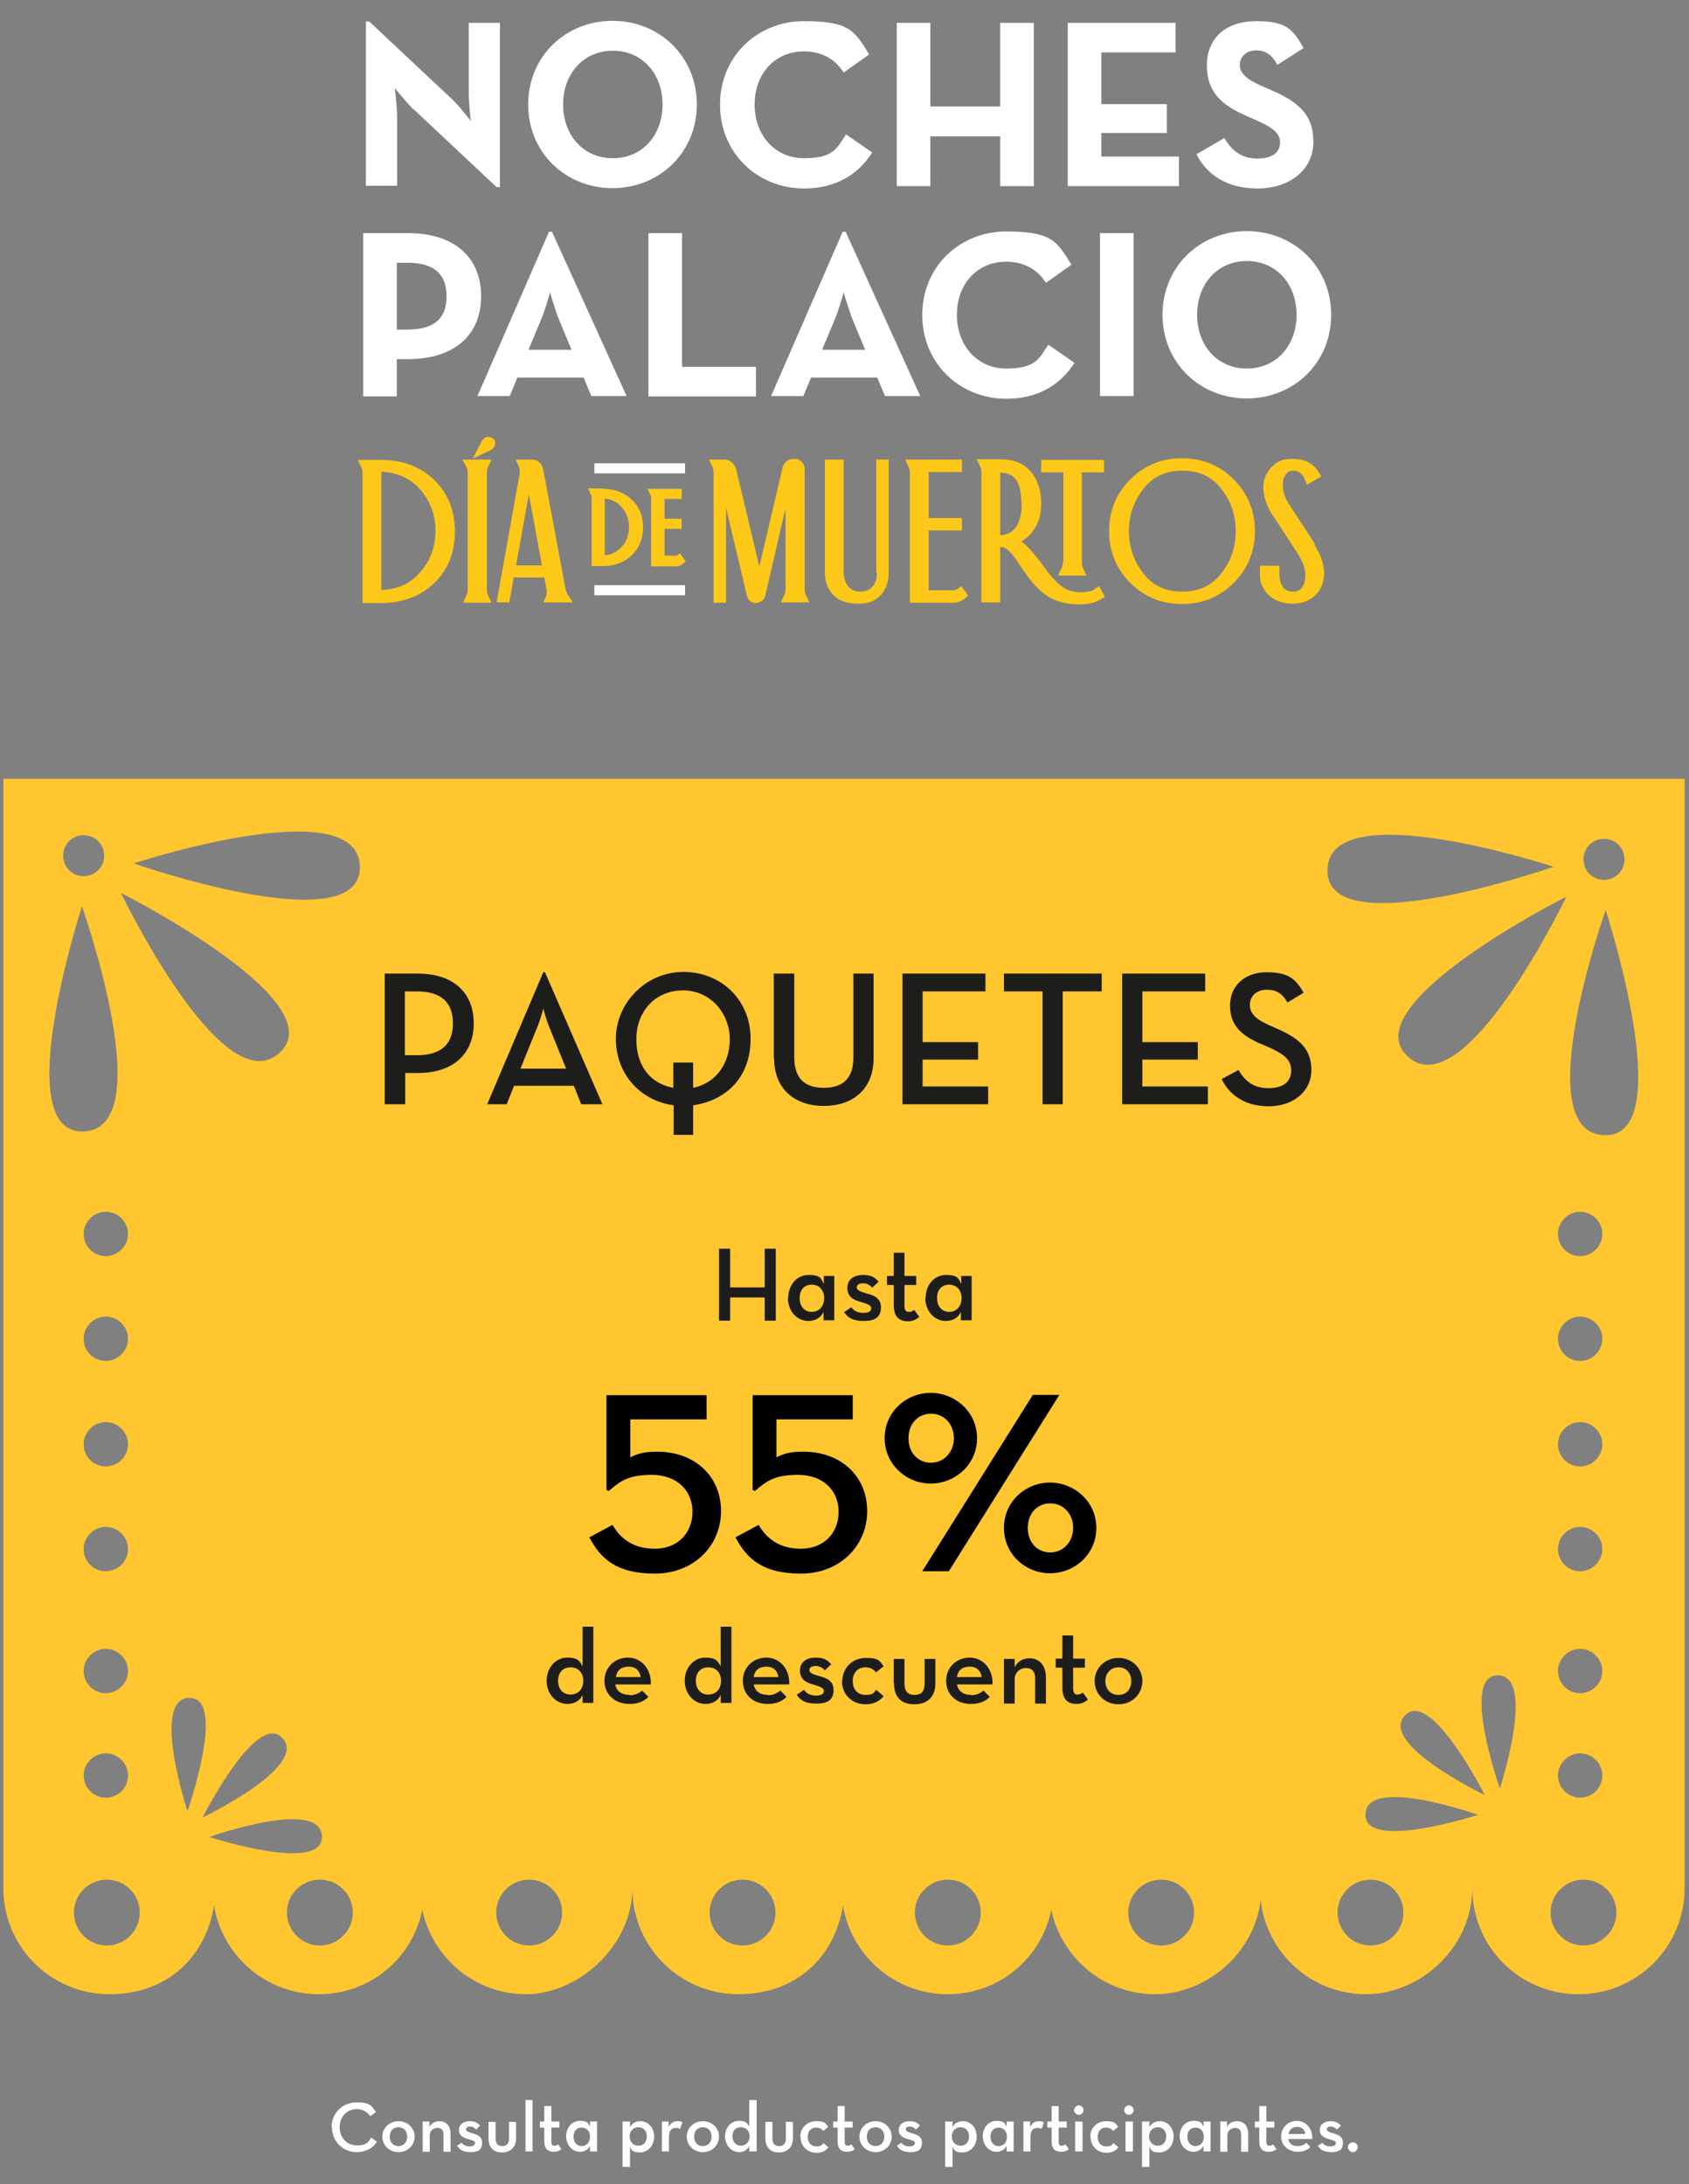 <?xml version="1.0" encoding="UTF-8"?>
<svg id="Capa_1" xmlns="http://www.w3.org/2000/svg" version="1.1" viewBox="0 0 502.7 650.1">
  <rect x="0" y="0" width="502.7" height="650.1" fill="#808080" stroke="none"/>
  <!-- Generator: Adobe Illustrator 29.8.1, SVG Export Plug-In . SVG Version: 2.1.1 Build 2)  -->
  <defs>
    <style>
      .st0 {
        fill: #1d1d1b;
      }

      .st1 {
        fill: #ffc630;
      }

      .st2 {
        fill: #fff;
      }

      .st3 {
        fill: #fec818;
      }
    </style>
  </defs>
  <g>
    <path class="st2" d="M123.3,32.8c-2.4-2.3-5.8-6.6-5.8-6.6,0,0,.7,5.4.7,8.8v20.3h-9.3V6.4h1l24.5,23c2.4,2.2,5.7,6.6,5.7,6.6,0,0-.6-5.5-.6-8.8V6.8h9.3v48.9h-1l-24.5-23Z"/>
    <path class="st2" d="M197.2,31.1c0-9.1-6-16-14.8-16s-14.8,6.9-14.8,16,6,16,14.8,16,14.8-6.9,14.8-16M157.2,31.1c0-14.3,11.1-24.9,25.1-24.9s25.1,10.6,25.1,24.9-11.1,24.9-25.1,24.9-25.1-10.6-25.1-24.9"/>
    <path class="st2" d="M214.3,31.1c0-14.3,11.1-24.8,25-24.8s15.1,3.1,19.4,9.9l-7.6,5.4c-2.3-3.7-6.2-6.3-11.8-6.3-8.8,0-14.7,6.8-14.7,15.8s5.9,16,14.7,16,9.8-3,12.5-7.1l7.8,5.4c-4.2,6.6-10.9,10.7-20.3,10.7-13.9,0-25-10.6-25-24.9"/>
    <polygon class="st2" points="266.9 6.8 276.9 6.8 276.9 31.7 297.7 31.7 297.7 6.8 307.7 6.8 307.7 55.4 297.7 55.4 297.7 40.6 276.9 40.6 276.9 55.4 266.9 55.4 266.9 6.8"/>
    <polygon class="st2" points="317.8 6.8 349.9 6.8 349.9 15.6 327.8 15.6 327.8 31 347.3 31 347.3 39.6 327.8 39.6 327.8 46.6 350.9 46.6 350.9 55.4 317.8 55.4 317.8 6.8"/>
    <g>
      <path class="st2" d="M356.3,45.8l8.1-4.7c2.1,3.5,4.9,6.1,9.8,6.1s6.8-2.1,6.8-4.9-2.7-4.6-7.3-6.6l-2.5-1.1c-7.2-3.1-12-6.9-12-15.1s5.7-13.2,14.6-13.2,10.9,2.2,14.2,8l-7.8,5c-1.7-3.1-3.6-4.3-6.4-4.3s-4.8,1.9-4.8,4.3,1.9,4.2,6.1,6.1l2.5,1.1c8.5,3.6,13.3,7.3,13.3,15.7s-7.1,13.9-16.6,13.9-15.3-4.4-18.2-10.2"/>
      <path class="st2" d="M121.2,98.1c8.1,0,11.7-3.3,11.7-9.9s-3.7-10-11.7-10h-3.1v19.9h3.1ZM108.1,69.4h13.4c13.6,0,21.7,7.1,21.7,18.8s-8.2,18.7-21.7,18.7h-3.4v11.1h-10v-48.5Z"/>
      <path class="st2" d="M170.1,104.1l-3.5-8.4c-1.4-3.4-2.9-8.7-2.9-8.7,0,0-1.4,5.3-2.9,8.7l-3.5,8.4h12.8ZM163.4,69h.9l22.2,48.9h-10.5l-2.3-5.5h-19.7l-2.3,5.5h-9.6l21.3-48.9Z"/>
    </g>
    <polygon class="st2" points="193 69.4 203 69.4 203 109.2 225 109.2 225 118 193 118 193 69.4"/>
    <g>
      <path class="st2" d="M257.5,104.1l-3.5-8.4c-1.4-3.4-2.9-8.7-2.9-8.7,0,0-1.4,5.3-2.9,8.7l-3.5,8.4h12.8ZM250.8,69h.9l22.2,48.9h-10.5l-2.3-5.5h-19.7l-2.3,5.5h-9.6l21.3-48.9Z"/>
      <path class="st2" d="M274.5,93.7c0-14.3,11.1-24.8,25-24.8s15.1,3.1,19.4,9.9l-7.6,5.4c-2.3-3.7-6.2-6.3-11.8-6.3-8.8,0-14.7,6.8-14.7,15.8s5.9,16,14.7,16,9.8-3,12.5-7.1l7.8,5.4c-4.2,6.6-10.9,10.7-20.3,10.7-13.9,0-25-10.6-25-24.9"/>
    </g>
    <rect class="st2" x="327.4" y="69.4" width="10" height="48.5"/>
    <g>
      <path class="st2" d="M385.9,93.7c0-9.1-6-16-14.8-16s-14.8,6.9-14.8,16,6,16,14.8,16,14.8-6.9,14.8-16M346,93.7c0-14.3,11.1-24.9,25.1-24.9s25.1,10.6,25.1,24.9-11.1,24.9-25.1,24.9-25.1-10.6-25.1-24.9"/>
      <path class="st3" d="M129.6,158.1c0,4.8-1.6,9-4.7,12.4-2.9,3.3-6.7,5-11.4,5.1v-35.2c4.7.2,8.4,1.9,11.4,5.1,3.1,3.5,4.7,7.7,4.7,12.4M113.4,136.9h-6.9l1,2.1c.3.6.4,1.1.4,1.8v38.7h5.5c6.4,0,11.7-2,15.8-5.9,4.1-3.9,6.2-9.1,6.2-15.4s-2.1-11.4-6.2-15.4c-4.1-3.9-9.4-5.9-15.8-5.9"/>
      <path class="st3" d="M144.9,175.5v-34.8c0-.6.1-1.2.4-1.8l1-2.1h-8.7l1.2,2.1c.3.6.4,1.1.4,1.8v34.8c0,.6-.1,1.2-.4,1.8l-1,2.1h8.5l-1-2.1c-.3-.6-.4-1.1-.4-1.8"/>
      <path class="st3" d="M161.3,168.3h-7.7l3.8-21.2,3.9,21.2ZM168.3,175.2l-6.6-35.4c-.1-.8-.5-1.5-1.1-2.1-.6-.6-1.4-.9-2.3-.9h-4.8l.9,2c.3.6.4,1.5.2,2.6l-6.8,37.9h3.8l1.3-7.4h9.1l.7,3.8c.1.6,0,1.1-.1,1.6l-.9,2h8.8l-1.5-2.2c-.3-.4-.5-1.1-.7-1.9"/>
      <path class="st3" d="M225.6,179.5c-.2,0-.4,0-.6,0-1.4,0-2.4-.8-2.7-2.2l-6.2-26.1v28.2h-3.7v-38.7c0-.6-.1-1.2-.4-1.8l-1-2.1h4.7c.8,0,1.6.3,2.2.9.6.5,1,1.2,1.2,2l6.9,28.9,6.9-29.3c.4-1.7,1.6-2.7,3.3-2.7s1.6.3,2.3.8c.7.6,1,1.4,1,2.3v35.7c0,.6.1,1.2.4,1.8l1,2.1h-8.5l1-2.1c.3-.6.4-1.1.4-1.8v-24.1l-6,25.9c-.2.9-.7,1.5-1.4,1.9l-.9.3Z"/>
      <path class="st3" d="M261,170.6c0,1.8-.5,3.1-1.4,4.1-.9,1-2.1,1.4-3.6,1.4s-2.6-.5-3.5-1.5c-.9-1.1-1.4-2.6-1.4-4.5v-33.3h-5.6v33.6c0,2.8.9,5.1,2.6,6.8,1.7,1.7,4.2,2.5,7.4,2.5s4.9-.9,6.6-2.5c1.6-1.7,2.4-4,2.4-6.8v-33.6h-3.7v33.7Z"/>
      <path class="st3" d="M285,175.3h0c-.4.3-.9.4-1.5.4h-7.1v-17.8h9.9v-3.7h-9.9v-13.7h9.9v-3.7h-16.9l1,2.1c.3.6.4,1.1.4,1.8v38.7h12.9c1.3,0,2.4-.4,3.4-1.2l1.1-.9-2.1-2.8-1.1.8Z"/>
      <path class="st3" d="M316.3,167.4c0,.6-.1,1.2-.4,1.8l-1,2.1h8.5l-1-2.1c-.3-.6-.4-1.1-.4-1.8v-26.8h6.6v-3.7h-18.7v3.7h6.6v26.8Z"/>
      <path class="st3" d="M304.1,149.9c0,3-.6,5.4-1.8,7.1-1,1.4-2.5,2.2-4.6,2.3v-18.6c2.2,0,3.8.8,4.7,2.1,1.1,1.6,1.6,4,1.6,7.2M325.9,175.4h0c-1,.6-2.5.9-4.3.9s-4-.5-5.5-1.7c-1.6-1.2-3.4-3.1-5.1-5.5-2-2.8-3.8-4.9-5.1-6.3-.6-.6-1.2-1.1-1.9-1.6,1.3-.8,2.5-1.8,3.4-3.1,1.7-2.2,2.5-5,2.5-8.4s-1.1-7.1-3.2-9.4c-2.1-2.4-5.1-3.6-8.8-3.6h-7.2l1,2.1c.3.6.4,1.1.4,1.8v38.7h5.6v-16.5c.4,0,.8.1,1.1.2.5.2,1,.5,1.5,1,.6.6,1.1,1.2,1.5,1.7.4.6,1.1,1.5,1.9,2.8.9,1.3,1.7,2.5,2.4,3.4,2.1,2.8,4.3,4.8,6.6,6.1,2.3,1.2,5.1,1.9,8.4,1.9s4.7-.5,6.5-1.5l1.3-.7-1.8-3.2-1.2.7Z"/>
      <path class="st3" d="M367.8,158.1c0,4.8-1.5,9.1-4.4,12.7-2.9,3.6-6.6,5.3-11.5,5.3s-8.7-1.7-11.5-5.3c-2.9-3.6-4.4-7.9-4.4-12.7s1.5-9.1,4.4-12.7c2.9-3.6,6.6-5.3,11.5-5.3s8.7,1.7,11.5,5.3c2.9,3.6,4.4,7.9,4.4,12.7M351.8,136.4c-6,0-11.2,2.1-15.4,6.3-4.2,4.2-6.3,9.4-6.3,15.4s2.1,11.2,6.3,15.4c4.2,4.2,9.4,6.3,15.4,6.3s11.2-2.1,15.4-6.3c4.2-4.2,6.3-9.4,6.3-15.4s-2.1-11.2-6.3-15.4c-4.2-4.2-9.4-6.3-15.4-6.3"/>
      <path class="st3" d="M391.5,162.1l-7.9-12.1c-1.2-1.9-1.8-3.7-1.8-5.5s.3-2.4.9-3.3c.5-.7,1.2-1.1,2.2-1.1,1.6,0,2.7.8,3.5,2.7l.6,1.5,4.3-2.5-.8-1.2c-1.6-2.7-4.2-4-7.7-4s-4.6.8-6.3,2.4c-1.6,1.6-2.5,3.6-2.5,6s.8,5.2,2.3,7.6l7.9,12.1c1.5,2.3,2.3,4.5,2.3,6.3s-.3,2.9-1,3.9c-.6.8-1.4,1.2-2.7,1.2s-2.2-.4-2.9-1.3c-.7-1-1.1-2.3-1.1-3.8v-2.6h-5.8v2.8c0,2.4,1,4.5,2.8,6.1,1.8,1.6,4.2,2.4,6.9,2.4s5.1-.9,6.8-2.5c1.7-1.7,2.6-3.9,2.6-6.6s-1-5.6-3-8.6"/>
      <path class="st3" d="M145.4,130c-.6,0-1.5.3-2.1,1.5l-2.6,5,5.1-2.4c1.3-.6,1.6-1.5,1.6-2.2s-.2-1-.6-1.3c-.4-.4-.8-.5-1.3-.5"/>
      <path class="st3" d="M187.2,156.9c0,2.4-.7,4.3-2.3,6-1.3,1.4-2.9,2.2-4.9,2.4v-16.9c2,.2,3.6,1,4.9,2.4,1.5,1.7,2.3,3.7,2.3,6M179.5,145.4h-4.5l.9,1.9c.1.2.2.4.2.7v20.5h3.4c3.4,0,6.3-1.1,8.5-3.2,2.2-2.1,3.4-4.9,3.4-8.3s-1.1-6.2-3.4-8.3c-2.2-2.1-5.1-3.2-8.5-3.2"/>
      <path class="st3" d="M201.3,165.3c-.1,0-.3.1-.4.1h-3.1v-8h5.1v-3h-5.1v-5.9h5.1v-3h-10.2l.9,1.9c.1.2.2.4.2.7v20.5h7.2c.8,0,1.5-.2,2.1-.7l1-.8-1.7-2.4-1,.7Z"/>
    </g>
    <rect class="st2" x="176.9" y="174.2" width="27" height="3"/>
    <rect class="st2" x="176.9" y="137.9" width="27" height="3"/>
  </g>
  <g>
    <path class="st2" d="M98.7,633.2c0-4.3,3.3-7.4,7.4-7.4s4.5,1,5.8,2.9l-1.7,1.2c-.8-1.2-2.2-2.1-4-2.1-3,0-5.1,2.3-5.1,5.4s2.1,5.4,5.1,5.4,3.3-.9,4.3-2.3l1.7,1.2c-1.2,1.9-3.3,3.1-6,3.1-4.1,0-7.4-3.1-7.4-7.4Z"/>
    <path class="st2" d="M113.8,636c0-2.6,2.1-4.6,4.8-4.6s4.8,2,4.8,4.6-2.1,4.6-4.8,4.6-4.8-2-4.8-4.6ZM121.2,636c0-1.6-1-2.8-2.6-2.8s-2.6,1.1-2.6,2.8,1,2.8,2.6,2.8,2.6-1.2,2.6-2.8Z"/>
    <path class="st2" d="M125.7,631.5h2.1v1.7c.5-1.2,1.6-1.8,3-1.8,2,0,3.3,1.4,3.3,3.8v5.3h-2.1v-5.1c0-1.3-.6-2-1.8-2s-2.3.8-2.3,2.3v4.8h-2.1v-8.9Z"/>
    <path class="st2" d="M135.9,638.8l1.5-1c.6.8,1.4,1.1,2.4,1.1s1.6-.4,1.6-1-.7-.8-2.2-1.2c-1.3-.4-2.6-1-2.6-2.7s1.4-2.6,3.2-2.6,2.4.6,3.1,1.3l-1.2,1.2c-.4-.5-1-.9-1.8-.9s-1.2.3-1.2.8.5.8,1.9,1.2c1.4.4,2.9.9,2.9,2.8s-.9,2.8-3.4,2.8-3.4-.9-4-1.8Z"/>
    <path class="st2" d="M145.4,636.5v-4.9h2.1v4.9c0,1.5.6,2.3,2,2.3s2-.8,2-2.3v-4.9h2.1v4.9c0,2.6-1.6,4.2-4.2,4.2s-4-1.6-4-4.2Z"/>
    <path class="st2" d="M156.4,625.1h2.1v15.3h-2.1v-15.3Z"/>
    <path class="st2" d="M162,637.4v-4.1h-1.3v-1.8h1.3v-4.6h2.1v4.6h2.4v1.8h-2.4v4.1c0,1,.3,1.3.9,1.3s.8-.2,1.1-.4l1,1.4c-.4.4-1.1.8-2.3.8-1.7,0-2.8-.8-2.8-3.2Z"/>
    <path class="st2" d="M168.5,635.9c0-2.7,1.8-4.6,4.1-4.6s2.5.7,3,1.8v-1.6s2.1,0,2.1,0v8.9h-2.1v-1.7c-.5,1.1-1.6,1.8-3,1.8-2.3,0-4.1-2-4.1-4.7ZM175.6,636c0-1.6-1-2.7-2.5-2.7s-2.4,1.1-2.4,2.7.9,2.8,2.4,2.8,2.5-1.1,2.5-2.8Z"/>
    <path class="st2" d="M185.3,631.5h2.2v1.7c.5-1.1,1.6-1.8,3.1-1.8,2.3,0,4.1,1.9,4.1,4.6s-1.9,4.7-4.2,4.7-2.5-.7-3-1.7v6h-2.2v-13.4ZM192.5,635.9c0-1.6-1-2.7-2.5-2.7s-2.6,1.1-2.6,2.7,1,2.8,2.6,2.8,2.5-1.1,2.5-2.8Z"/>
    <path class="st2" d="M196.9,631.5h2.1v1.7c.6-1.4,1.6-1.8,2.6-1.8s1.1.1,1.5.4l-.7,1.9c-.3-.2-.7-.3-1.2-.3-1.3,0-2.1.7-2.1,2.7v4.3h-2.1v-8.9Z"/>
    <path class="st2" d="M204.4,636c0-2.6,2.1-4.6,4.8-4.6s4.8,2,4.8,4.6-2.1,4.6-4.8,4.6-4.8-2-4.8-4.6ZM211.8,636c0-1.6-1-2.8-2.6-2.8s-2.6,1.1-2.6,2.8,1,2.8,2.6,2.8,2.6-1.2,2.6-2.8Z"/>
    <path class="st2" d="M215.8,635.9c0-2.7,1.9-4.6,4.1-4.6s2.5.7,3.1,1.7v-7.9h2.2v15.3h-2.2v-1.6c-.5,1.1-1.6,1.8-3,1.8-2.3,0-4.2-2-4.2-4.7ZM223.1,635.9c0-1.6-1-2.7-2.6-2.7s-2.5,1.1-2.5,2.7,1,2.8,2.5,2.8,2.6-1.1,2.6-2.8Z"/>
    <path class="st2" d="M227.8,636.5v-4.9h2.1v4.9c0,1.5.6,2.3,2,2.3s2-.8,2-2.3v-4.9h2.1v4.9c0,2.6-1.6,4.2-4.2,4.2s-4-1.6-4-4.2Z"/>
    <path class="st2" d="M238.2,636c0-2.6,2-4.6,4.7-4.6s2.8.6,3.6,1.7l-1.5,1.2c-.4-.6-1.2-1-2.1-1-1.6,0-2.5,1.2-2.5,2.8s1,2.8,2.5,2.8,1.7-.4,2.2-1l1.5,1.3c-.9,1-1.9,1.6-3.6,1.6-2.7,0-4.7-2-4.7-4.6Z"/>
    <path class="st2" d="M249.3,637.4v-4.1h-1.3v-1.8h1.3v-4.6h2.1v4.6h2.4v1.8h-2.4v4.1c0,1,.3,1.3.9,1.3s.8-.2,1.1-.4l1,1.4c-.4.4-1.1.8-2.3.8-1.7,0-2.8-.8-2.8-3.2Z"/>
    <path class="st2" d="M255.8,636c0-2.6,2.1-4.6,4.8-4.6s4.8,2,4.8,4.6-2.1,4.6-4.8,4.6-4.8-2-4.8-4.6ZM263.2,636c0-1.6-1-2.8-2.6-2.8s-2.6,1.1-2.6,2.8,1,2.8,2.6,2.8,2.6-1.2,2.6-2.8Z"/>
    <path class="st2" d="M266.8,638.8l1.5-1c.5.8,1.4,1.1,2.4,1.1s1.6-.4,1.6-1-.7-.8-2.2-1.2c-1.3-.4-2.6-1-2.6-2.7s1.4-2.6,3.2-2.6,2.4.6,3.1,1.3l-1.2,1.2c-.4-.5-1-.9-1.8-.9s-1.2.3-1.2.8.5.8,1.9,1.2c1.4.4,2.9.9,2.9,2.8s-.9,2.8-3.4,2.8-3.4-.9-4-1.8Z"/>
    <path class="st2" d="M281.3,631.5h2.2v1.7c.5-1.1,1.6-1.8,3.1-1.8,2.3,0,4.1,1.9,4.1,4.6s-1.9,4.7-4.2,4.7-2.5-.7-3-1.7v6h-2.2v-13.4ZM288.4,635.9c0-1.6-1-2.7-2.5-2.7s-2.6,1.1-2.6,2.7,1,2.8,2.6,2.8,2.5-1.1,2.5-2.8Z"/>
    <path class="st2" d="M292.5,635.9c0-2.7,1.8-4.6,4.1-4.6s2.5.7,3,1.8v-1.6s2.1,0,2.1,0v8.9h-2.1v-1.7c-.5,1.1-1.6,1.8-3,1.8-2.3,0-4.1-2-4.1-4.7ZM299.7,636c0-1.6-1-2.7-2.5-2.7s-2.4,1.1-2.4,2.7.9,2.8,2.4,2.8,2.5-1.1,2.5-2.8Z"/>
    <path class="st2" d="M304.5,631.5h2.1v1.7c.6-1.4,1.6-1.8,2.6-1.8s1.1.1,1.5.4l-.7,1.9c-.3-.2-.7-.3-1.2-.3-1.3,0-2.1.7-2.1,2.7v4.3h-2.1v-8.9Z"/>
    <path class="st2" d="M313,637.4v-4.1h-1.3v-1.8h1.3v-4.6h2.1v4.6h2.4v1.8h-2.4v4.1c0,1,.3,1.3.9,1.3s.8-.2,1.1-.4l1,1.4c-.4.4-1.1.8-2.3.8-1.7,0-2.8-.8-2.8-3.2Z"/>
    <path class="st2" d="M319.7,628.1c0-.8.7-1.4,1.4-1.4s1.4.6,1.4,1.4-.7,1.4-1.4,1.4-1.4-.6-1.4-1.4ZM320,631.5h2.2v8.9h-2.2v-8.9Z"/>
    <path class="st2" d="M324.5,636c0-2.6,2-4.6,4.7-4.6s2.8.6,3.6,1.7l-1.5,1.2c-.4-.6-1.2-1-2.1-1-1.6,0-2.5,1.2-2.5,2.8s1,2.8,2.5,2.8,1.7-.4,2.2-1l1.5,1.3c-.9,1-1.9,1.6-3.6,1.6-2.7,0-4.7-2-4.7-4.6Z"/>
    <path class="st2" d="M334.6,628.1c0-.8.7-1.4,1.4-1.4s1.4.6,1.4,1.4-.7,1.4-1.4,1.4-1.4-.6-1.4-1.4ZM335,631.5h2.2v8.9h-2.2v-8.9Z"/>
    <path class="st2" d="M339.9,631.5h2.2v1.7c.5-1.1,1.6-1.8,3.1-1.8,2.3,0,4.1,1.9,4.1,4.6s-1.9,4.7-4.2,4.7-2.5-.7-3-1.7v6h-2.2v-13.4ZM347.1,635.9c0-1.6-1-2.7-2.5-2.7s-2.6,1.1-2.6,2.7,1,2.8,2.6,2.8,2.5-1.1,2.5-2.8Z"/>
    <path class="st2" d="M351.1,635.9c0-2.7,1.8-4.6,4.1-4.6s2.5.7,3,1.8v-1.6s2.1,0,2.1,0v8.9h-2.1v-1.7c-.5,1.1-1.6,1.8-3,1.8-2.3,0-4.1-2-4.1-4.7ZM358.3,636c0-1.6-1-2.7-2.5-2.7s-2.4,1.1-2.4,2.7.9,2.8,2.4,2.8,2.5-1.1,2.5-2.8Z"/>
    <path class="st2" d="M363.1,631.5h2.1v1.7c.5-1.2,1.6-1.8,3-1.8,2,0,3.3,1.4,3.3,3.8v5.3h-2.1v-5.1c0-1.3-.6-2-1.8-2s-2.3.8-2.3,2.3v4.8h-2.1v-8.9Z"/>
    <path class="st2" d="M374.8,637.4v-4.1h-1.3v-1.8h1.3v-4.6h2.1v4.6h2.4v1.8h-2.4v4.1c0,1,.3,1.3.9,1.3s.8-.2,1.1-.4l1,1.4c-.4.4-1.1.8-2.3.8-1.7,0-2.8-.8-2.8-3.2Z"/>
    <path class="st2" d="M386.3,638.8c1.2,0,2-.5,2.5-1l1.2,1.3c-.8.8-2,1.4-3.7,1.4-3,0-5-2-5-4.6s2.1-4.6,4.7-4.6,4.7,2.2,4.6,5.4h-7.2c.3,1.3,1.2,2.1,2.8,2.1ZM388.5,635.2c-.2-1.2-.9-2.1-2.4-2.1s-2.3.8-2.6,2.1h5Z"/>
    <path class="st2" d="M392.1,638.8l1.5-1c.5.8,1.4,1.1,2.4,1.1s1.6-.4,1.6-1-.7-.8-2.2-1.2c-1.3-.4-2.6-1-2.6-2.7s1.4-2.6,3.2-2.6,2.4.6,3.1,1.3l-1.2,1.2c-.4-.5-1-.9-1.8-.9s-1.2.3-1.2.8.5.8,1.9,1.2c1.4.4,2.9.9,2.9,2.8s-.9,2.8-3.4,2.8-3.4-.9-4-1.8Z"/>
    <path class="st2" d="M401.2,639.1c0-.8.7-1.4,1.5-1.4s1.4.6,1.4,1.4-.7,1.5-1.4,1.5-1.5-.6-1.5-1.5Z"/>
  </g>
  <path class="st1" d="M1,231.8v330.2c0,17.5,14.1,31.6,31.6,31.6s28.7-11.4,31.1-26.4c2.5,15,15.5,26.4,31.1,26.4s27.9-10.8,30.9-25.1c3,14.3,15.7,25.1,30.9,25.1s31.6-14.1,31.6-31.6c0,17.5,14.1,31.6,31.6,31.6s28.7-11.4,31.1-26.4c2.5,15,15.5,26.4,31.1,26.4s27.9-10.8,30.9-25.1c3,14.3,15.7,25.1,30.9,25.1s29.6-12.2,31.4-28c1.8,15.8,15.1,28,31.4,28s31.6-14.1,31.6-31.6c0,17.5,14.1,31.6,31.6,31.6s31.6-14.1,31.6-31.6V231.8H1ZM477.4,249.7c3.4,0,6.1,2.7,6.1,6.1s-2.7,6.1-6.1,6.1-6.1-2.7-6.1-6.1,2.7-6.1,6.1-6.1ZM470.3,504c-3.7,0-6.6-3-6.6-6.6s3-6.6,6.6-6.6,6.6,3,6.6,6.6-3,6.6-6.6,6.6ZM476.9,528.5c0,3.7-3,6.6-6.6,6.6s-6.6-3-6.6-6.6,3-6.6,6.6-6.6,6.6,3,6.6,6.6ZM470.3,467.7c-3.7,0-6.6-3-6.6-6.6s3-6.6,6.6-6.6,6.6,3,6.6,6.6-3,6.6-6.6,6.6ZM470.3,436.5c-3.7,0-6.6-3-6.6-6.6s3-6.6,6.6-6.6,6.6,3,6.6,6.6-3,6.6-6.6,6.6ZM470.3,405.1c-3.7,0-6.6-3-6.6-6.6s3-6.6,6.6-6.6,6.6,3,6.6,6.6-3,6.6-6.6,6.6ZM470.3,373.9c-3.7,0-6.6-3-6.6-6.6s3-6.6,6.6-6.6,6.6,3,6.6,6.6-3,6.6-6.6,6.6ZM418.6,314.1c-15.3-15.5,47.6-47.2,47.6-47.2,0,0-30.8,64.1-47.6,47.2ZM462.4,258s-66.7,23.3-67.3,1.5c-.7-23.9,67.3-1.5,67.3-1.5ZM107.1,258.5c-.6,21.8-67.3-1.5-67.3-1.5,0,0,67.9-22.3,67.3,1.5ZM83.6,313c-16.8,16.9-47.6-47.2-47.6-47.2,0,0,62.9,31.7,47.6,47.2ZM31.5,504c-3.7,0-6.6-3-6.6-6.6s3-6.6,6.6-6.6,6.6,3,6.6,6.6-3,6.6-6.6,6.6ZM38.1,528.5c0,3.7-3,6.6-6.6,6.6s-6.6-3-6.6-6.6,3-6.6,6.6-6.6,6.6,3,6.6,6.6ZM31.5,467.7c-3.7,0-6.6-3-6.6-6.6s3-6.6,6.6-6.6,6.6,3,6.6,6.6-3,6.6-6.6,6.6ZM31.5,436.5c-3.7,0-6.6-3-6.6-6.6s3-6.6,6.6-6.6,6.6,3,6.6,6.6-3,6.6-6.6,6.6ZM31.5,405.1c-3.7,0-6.6-3-6.6-6.6s3-6.6,6.6-6.6,6.6,3,6.6,6.6-3,6.6-6.6,6.6ZM31.5,373.9c-3.7,0-6.6-3-6.6-6.6s3-6.6,6.6-6.6,6.6,3,6.6,6.6-3,6.6-6.6,6.6ZM24.9,248.6c3.4,0,6.1,2.7,6.1,6.1s-2.7,6.1-6.1,6.1-6.1-2.7-6.1-6.1,2.7-6.1,6.1-6.1ZM24.4,269.8s23.8,67,0,67c-21.8,0,0-67,0-67ZM31.8,579.1c-5.4,0-9.8-4.4-9.8-9.8s4.4-9.8,9.8-9.8,9.8,4.4,9.8,9.8-4.4,9.8-9.8,9.8ZM56.6,505.4c10.9.3-.8,33.7-.8,33.7,0,0-11.2-34,.8-33.7ZM83.9,517.2c8.5,8.4-23.6,23.8-23.6,23.8,0,0,15.9-31.5,23.6-23.8ZM62.3,546.8s33.5-11.9,33.5,0c0,10.9-33.5,0-33.5,0ZM95.2,579.1c-5.4,0-9.8-4.4-9.8-9.8s4.4-9.8,9.8-9.8,9.8,4.4,9.8,9.8-4.4,9.8-9.8,9.8ZM157.5,579.1c-5.4,0-9.8-4.4-9.8-9.8s4.4-9.8,9.8-9.8,9.8,4.4,9.8,9.8-4.4,9.8-9.8,9.8ZM221,579.1c-5.4,0-9.8-4.4-9.8-9.8s4.4-9.8,9.8-9.8,9.8,4.4,9.8,9.8-4.4,9.8-9.8,9.8ZM282.1,579.1c-5.4,0-9.8-4.4-9.8-9.8s4.4-9.8,9.8-9.8,9.8,4.4,9.8,9.8-4.4,9.8-9.8,9.8ZM345.6,579.1c-5.4,0-9.8-4.4-9.8-9.8s4.4-9.8,9.8-9.8,9.8,4.4,9.8,9.8-4.4,9.8-9.8,9.8ZM407.9,579.1c-5.4,0-9.8-4.4-9.8-9.8s4.4-9.8,9.8-9.8,9.8,4.4,9.8,9.8-4.4,9.8-9.8,9.8ZM406.4,540.2c0-11.9,33.5,0,33.5,0,0,0-33.5,10.9-33.5,0ZM418.3,510.5c7.7-7.7,23.6,23.8,23.6,23.8,0,0-32.1-15.4-23.6-23.8ZM446.4,532.4s-11.7-33.4-.8-33.7c11.9-.3.8,33.7.8,33.7ZM471.3,579.1c-5.4,0-9.8-4.4-9.8-9.8s4.4-9.8,9.8-9.8,9.8,4.4,9.8,9.8-4.4,9.8-9.8,9.8ZM477.9,337.9c-23.8,0,0-67,0-67,0,0,21.8,67,0,67Z"/>
  <g>
    <path class="st0" d="M114.5,289.8h9.8c10.8,0,16.7,5.8,16.7,14.8s-6,14.8-16.7,14.8h-3.7v9.3h-6.1v-38.9ZM124,314.1c7.7,0,10.8-3.6,10.8-9.5s-3.1-9.5-10.8-9.5h-3.5v19h3.5Z"/>
    <path class="st0" d="M161.5,289.4h.7l17.1,39.3h-6.3l-2.2-5.5h-17.8l-2.2,5.5h-5.8l16.7-39.3ZM168.5,318.1l-4.9-12.1c-1-2.3-1.9-5.8-1.9-5.8,0,0-.9,3.5-1.9,5.8l-4.9,12.1h13.6Z"/>
    <path class="st0" d="M206.3,337.8h-5.8v-8.8c-9.8-1.3-17.2-9.2-17.2-19.8s8.9-19.9,20.1-19.9,20,8.3,20,19.9-7.4,18.4-17.1,19.8v8.8ZM200.5,316.3h5.8v7.5c6.5-1.3,10.9-6.9,10.9-14.5s-5.7-14.5-13.9-14.5-13.9,6.2-13.9,14.5,4.4,13.3,11,14.5v-7.5Z"/>
    <path class="st0" d="M230.3,315v-25.2h6.1v24.9c0,6.3,3.1,9.1,8.8,9.1s8.8-2.8,8.8-9.1v-24.9h6v25.2c0,9.4-6.4,14.2-14.8,14.2s-14.8-4.8-14.8-14.2Z"/>
    <path class="st0" d="M268.6,289.8h24.7v5.3h-18.7v15.1h16.5v5.2h-16.5v8h19.5v5.3h-25.5v-38.9Z"/>
    <path class="st0" d="M310.4,295.1h-11.6v-5.3h29.1v5.3h-11.6v33.6h-6v-33.6Z"/>
    <path class="st0" d="M334,289.8h24.7v5.3h-18.7v15.1h16.5v5.2h-16.5v8h19.5v5.3h-25.5v-38.9Z"/>
    <path class="st0" d="M363.6,321.2l5-2.7c1.8,3,4.2,5.4,8.9,5.4s6.8-2.1,6.8-5.3-2.3-4.9-6.5-6.8l-2.6-1.1c-5.7-2.5-9.1-5.4-9.1-11.4s4.5-9.9,10.9-9.9,8.6,1.9,11,6.1l-4.8,2.9c-1.5-2.6-3.2-3.8-6.2-3.8s-5,1.9-5,4.5,1.7,4.2,5.6,6l2.5,1.1c6.6,2.9,10.2,6,10.2,12.3s-5.3,10.8-12.7,10.8-11.9-3.7-14-8.1Z"/>
  </g>
  <g>
    <path class="st0" d="M214,371.7h3.3v11.5h10.3v-11.5h3.3v21.4h-3.3v-6.9h-10.3v6.9h-3.3v-21.4Z"/>
    <path class="st0" d="M234.6,386.4c0-4,2.6-6.9,6.1-6.9s3.7,1.1,4.5,2.7v-2.4s3.1,0,3.1,0v13.2h-3.2v-2.5c-.7,1.6-2.3,2.7-4.5,2.7-3.4,0-6.1-2.9-6.1-6.9ZM245.3,386.5c0-2.4-1.4-4.1-3.7-4.1s-3.6,1.6-3.6,4,1.4,4.1,3.6,4.1,3.7-1.7,3.7-4.1Z"/>
    <path class="st0" d="M251.2,390.6l2.2-1.5c.8,1.2,2,1.7,3.6,1.7s2.3-.5,2.3-1.4-1-1.2-3.2-1.9c-1.9-.5-3.9-1.4-3.9-4.1s2.1-3.9,4.7-3.9,3.6.9,4.6,2l-1.9,1.8c-.6-.7-1.5-1.3-2.7-1.3s-1.9.4-1.9,1.2.8,1.2,2.9,1.8c2.1.5,4.3,1.4,4.3,4.1s-1.4,4.1-5.1,4.1-5-1.3-5.9-2.7Z"/>
    <path class="st0" d="M266,388.6v-6.1h-2v-2.7h2v-6.9h3.2v6.9h3.5v2.7h-3.5v6.1c0,1.5.5,1.9,1.3,1.9s1.2-.3,1.6-.6l1.5,2.1c-.7.6-1.7,1.3-3.4,1.3-2.5,0-4.2-1.3-4.2-4.8Z"/>
    <path class="st0" d="M275.5,386.4c0-4,2.6-6.9,6.1-6.9s3.7,1.1,4.5,2.7v-2.4s3.1,0,3.1,0v13.2h-3.2v-2.5c-.7,1.6-2.3,2.7-4.5,2.7-3.4,0-6.1-2.9-6.1-6.9ZM286.2,386.5c0-2.4-1.4-4.1-3.7-4.1s-3.6,1.6-3.6,4,1.4,4.1,3.6,4.1,3.7-1.7,3.7-4.1Z"/>
  </g>
  <g>
    <path d="M175.4,457.6l6.9-3.7c2.2,3.8,5.9,7.1,12.6,7.1s11.2-4.6,11.2-11-4.7-11-12.1-11-9.7,2.2-12.8,4.8l-.7-.3v-28.2h29.8v7.2h-22.7v11.3c2.2-1.2,4.6-1.7,7.9-1.7,11.4,0,19.1,7.4,19.1,17.7s-8.1,18.6-19.7,18.6-16.2-4.6-19.5-10.8Z"/>
    <path d="M218.9,457.6l6.9-3.7c2.2,3.8,5.9,7.1,12.6,7.1s11.2-4.6,11.2-11-4.7-11-12.1-11-9.7,2.2-12.8,4.8l-.7-.3v-28.2h29.8v7.2h-22.7v11.3c2.2-1.2,4.6-1.7,7.9-1.7,11.4,0,19.1,7.4,19.1,17.7s-8.1,18.6-19.7,18.6-16.2-4.6-19.5-10.8Z"/>
    <path d="M263.3,428.1c0-7.9,6.5-13.5,13.7-13.5s13.8,5.6,13.8,13.5-6.6,13.5-13.8,13.5-13.7-5.7-13.7-13.5ZM283.9,428.1c0-4.3-3-7.3-6.8-7.3s-6.7,2.9-6.7,7.3,2.9,7.3,6.7,7.3,6.8-3.1,6.8-7.3ZM307.4,415.2h7.9l-32.9,52.5h-7.9l32.9-52.5ZM298.8,454.8c0-7.9,6.5-13.5,13.7-13.5s13.8,5.6,13.8,13.5-6.5,13.5-13.8,13.5-13.7-5.7-13.7-13.5ZM319.4,454.8c0-4.3-3-7.3-6.8-7.3s-6.7,2.9-6.7,7.3,2.9,7.3,6.7,7.3,6.8-3.1,6.8-7.3Z"/>
  </g>
  <g>
    <path class="st0" d="M162.7,500.3c0-4,2.8-6.9,6.1-6.9s3.7,1.1,4.6,2.6v-11.8h3.2v22.7h-3.2v-2.4c-.7,1.6-2.3,2.7-4.5,2.7-3.4,0-6.2-2.9-6.2-6.9ZM173.6,500.3c0-2.4-1.5-4-3.8-4s-3.7,1.6-3.7,4,1.4,4.1,3.7,4.1,3.8-1.6,3.8-4.1Z"/>
    <path class="st0" d="M187.4,504.6c1.7,0,3-.7,3.7-1.4l1.9,1.9c-1.2,1.2-2.9,2.1-5.6,2.1-4.5,0-7.5-2.9-7.5-6.9s3.1-6.9,7-6.9,7,3.3,6.8,8h-10.6c.4,1.9,1.8,3.1,4.2,3.1ZM190.7,499.2c-.3-1.8-1.4-3.1-3.6-3.1s-3.5,1.1-3.8,3.1h7.4Z"/>
    <path class="st0" d="M203.8,500.3c0-4,2.8-6.9,6.1-6.9s3.7,1.1,4.6,2.6v-11.8h3.2v22.7h-3.2v-2.4c-.7,1.6-2.3,2.7-4.5,2.7-3.4,0-6.2-2.9-6.2-6.9ZM214.6,500.3c0-2.4-1.5-4-3.8-4s-3.7,1.6-3.7,4,1.4,4.1,3.7,4.1,3.8-1.6,3.8-4.1Z"/>
    <path class="st0" d="M228.5,504.6c1.7,0,3-.7,3.7-1.4l1.9,1.9c-1.2,1.2-2.9,2.1-5.6,2.1-4.5,0-7.4-2.9-7.4-6.9s3.1-6.9,7-6.9,7,3.3,6.8,8h-10.6c.4,1.9,1.8,3.1,4.2,3.1ZM231.7,499.2c-.3-1.8-1.4-3.1-3.6-3.1s-3.5,1.1-3.8,3.1h7.4Z"/>
    <path class="st0" d="M237.1,504.5l2.2-1.5c.8,1.2,2,1.7,3.6,1.7s2.3-.5,2.3-1.4-1-1.2-3.2-1.9c-1.9-.5-3.9-1.4-3.9-4.1s2.1-3.9,4.7-3.9,3.6.9,4.6,2l-1.9,1.8c-.6-.7-1.5-1.3-2.7-1.3s-1.9.4-1.9,1.2.8,1.2,2.9,1.8c2.1.5,4.3,1.4,4.3,4.1s-1.4,4.1-5.1,4.1-5-1.3-5.9-2.7Z"/>
    <path class="st0" d="M250.7,500.4c0-3.9,3-6.9,7-6.9s4.1.9,5.3,2.5l-2.3,1.8c-.6-.9-1.7-1.5-3.1-1.5-2.4,0-3.8,1.7-3.8,4.1s1.4,4.1,3.8,4.1,2.5-.7,3.2-1.5l2.2,1.9c-1.3,1.5-2.9,2.4-5.4,2.4-4,0-7-2.9-7-6.9Z"/>
    <path class="st0" d="M266,501.1v-7.3h3.2v7.2c0,2.3.8,3.5,3,3.5s3-1.2,3-3.5v-7.2h3.2v7.3c0,3.9-2.3,6.2-6.3,6.2s-6-2.3-6-6.2Z"/>
    <path class="st0" d="M289,504.6c1.7,0,3-.7,3.7-1.4l1.9,1.9c-1.2,1.2-2.9,2.1-5.6,2.1-4.5,0-7.4-2.9-7.4-6.9s3.1-6.9,7-6.9,7,3.3,6.8,8h-10.6c.4,1.9,1.8,3.1,4.2,3.1ZM292.2,499.2c-.3-1.8-1.4-3.1-3.6-3.1s-3.5,1.1-3.8,3.1h7.4Z"/>
    <path class="st0" d="M298.8,493.8h3.2v2.5c.8-1.7,2.4-2.7,4.4-2.7,2.9,0,4.9,2.1,4.9,5.7v7.8h-3.2v-7.6c0-1.9-.9-3-2.7-3s-3.4,1.3-3.4,3.4v7.2h-3.2v-13.2Z"/>
    <path class="st0" d="M316.2,502.5v-6.1h-2v-2.7h2v-6.9h3.2v6.9h3.5v2.7h-3.5v6.1c0,1.5.5,1.9,1.3,1.9s1.2-.3,1.6-.6l1.5,2.1c-.7.6-1.7,1.3-3.4,1.3-2.5,0-4.2-1.3-4.2-4.8Z"/>
    <path class="st0" d="M325.8,500.4c0-3.9,3.1-6.9,7.1-6.9s7.1,3,7.1,6.9-3.1,6.9-7.1,6.9-7.1-3-7.1-6.9ZM336.7,500.4c0-2.4-1.5-4.1-3.8-4.1s-3.9,1.7-3.9,4.1,1.5,4.1,3.9,4.1,3.8-1.7,3.8-4.1Z"/>
  </g>
</svg>